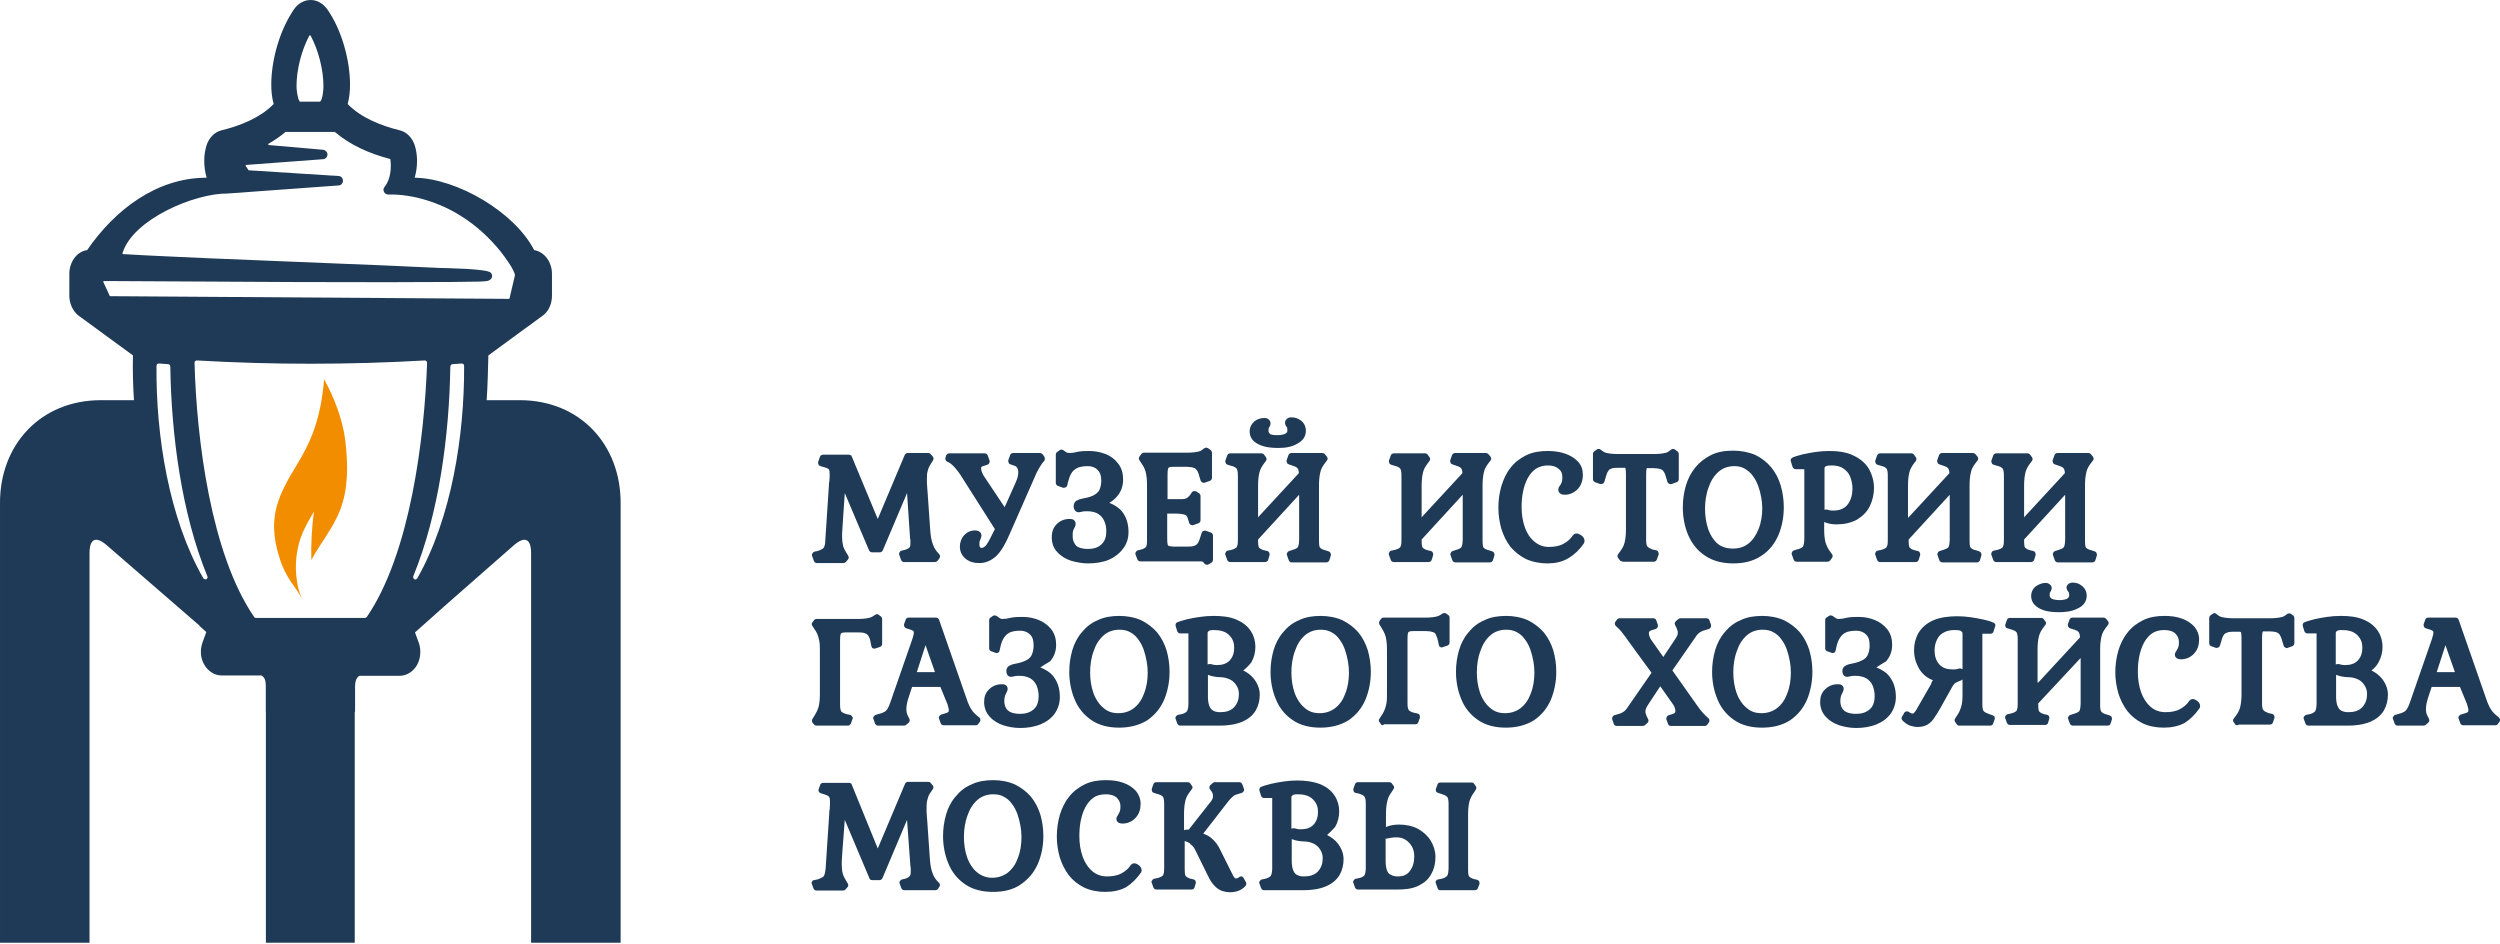 <svg width="665" height="251" viewBox="0 0 665 251" fill="none" xmlns="http://www.w3.org/2000/svg">
<path fill-rule="evenodd" clip-rule="evenodd" d="M460.97 145.927C462.492 145.927 463.835 145.569 465.088 144.584C466.342 143.6 467.147 142.257 467.774 140.735C468.49 138.944 468.759 137.064 468.759 135.184C468.759 134.199 468.669 133.215 468.49 132.319C468.311 131.245 468.043 130.26 467.684 129.275C467.326 128.291 466.879 127.395 466.252 126.59C465.715 125.784 464.999 125.247 464.193 124.71C463.298 124.172 462.313 123.993 461.328 123.993C459.806 123.993 458.374 124.441 457.21 125.426C455.957 126.5 455.061 127.933 454.524 129.544C453.808 131.424 453.539 133.394 453.539 135.363C453.539 137.243 453.808 139.123 454.435 140.914C454.972 142.346 455.777 143.689 456.941 144.674C458.105 145.569 459.448 145.927 460.97 145.927ZM507.613 137.691L518.535 125.873C518.535 125.426 518.446 124.799 518.177 124.531C517.908 124.172 517.192 123.993 516.745 123.814L515.939 123.546C515.67 123.456 515.491 123.367 515.402 123.098C515.312 122.83 515.223 122.651 515.312 122.382L515.76 121.129C515.849 120.771 516.207 120.502 516.566 120.502H524.802C525.071 120.502 525.25 120.591 525.429 120.771L525.966 121.397C526.234 121.755 526.324 122.203 525.966 122.561L525.429 123.277C524.891 123.993 524.444 124.71 524.265 125.605C523.996 126.679 523.907 127.933 523.907 129.096V143.868C523.907 144.316 523.907 145.301 524.175 145.659C524.444 146.017 525.16 146.285 525.608 146.375L526.413 146.643C526.682 146.733 526.861 146.823 526.951 147.091C527.04 147.27 527.13 147.539 527.04 147.807L526.682 148.971C526.592 149.329 526.234 149.598 525.876 149.598H516.655C516.297 149.598 515.939 149.329 515.849 148.971L515.402 147.718C515.312 147.449 515.312 147.27 515.491 147.002C515.581 146.733 515.76 146.643 516.028 146.554L516.834 146.285C517.192 146.196 517.998 145.927 518.267 145.569C518.535 145.211 518.625 144.047 518.625 143.6V131.603L507.703 143.51V143.868C507.703 144.316 507.703 145.301 507.971 145.659C508.24 146.017 508.956 146.285 509.314 146.375L510.12 146.554C510.388 146.643 510.567 146.733 510.657 147.002C510.746 147.181 510.836 147.449 510.746 147.718L510.388 148.882C510.299 149.24 509.941 149.508 509.583 149.508H500.093C499.735 149.508 499.377 149.24 499.287 148.882L498.839 147.628C498.75 147.36 498.75 147.181 498.929 146.912C499.019 146.643 499.198 146.554 499.466 146.464L500.361 146.285C500.719 146.196 501.257 146.017 501.615 145.748C501.794 145.659 501.883 145.48 501.973 145.211C502.152 144.763 502.152 144.137 502.152 143.6V126.59C502.152 126.142 502.152 125.068 501.794 124.62C501.525 124.262 500.809 123.993 500.361 123.904L499.466 123.635C499.198 123.546 499.019 123.456 498.929 123.188C498.839 122.919 498.75 122.74 498.839 122.472L499.287 121.218C499.377 120.86 499.735 120.591 500.093 120.591H508.419C508.687 120.591 508.956 120.681 509.135 120.95L509.583 121.576C509.851 121.934 509.851 122.292 509.583 122.651L509.045 123.367C508.508 124.083 508.061 124.889 507.882 125.694C507.613 126.769 507.523 128.022 507.523 129.096V137.691H507.613ZM485.232 135.632C485.411 135.542 485.59 135.542 485.769 135.542C486.037 135.542 486.395 135.632 486.664 135.721C486.933 135.811 487.38 135.811 487.649 135.811C489.081 135.811 490.424 135.453 491.409 134.289C492.394 133.036 492.752 131.514 492.752 129.992C492.752 128.917 492.573 127.843 492.125 126.769C491.767 125.873 491.14 125.157 490.334 124.62C489.439 123.993 488.365 123.814 487.291 123.814C486.843 123.814 486.127 123.814 485.769 123.993C485.679 123.993 485.411 124.172 485.411 124.262C485.321 124.352 485.321 124.531 485.321 124.62V135.632H485.232ZM479.77 124.799H477.622C477.264 124.799 476.906 124.531 476.816 124.172L476.368 122.74C476.189 122.292 476.458 121.845 476.906 121.666C477.711 121.308 478.607 121.129 479.502 120.86C480.666 120.591 481.74 120.412 482.904 120.233C484.157 120.054 485.321 119.965 486.574 119.965C488.813 119.965 491.319 120.233 493.289 121.308C494.9 122.113 496.333 123.277 497.228 124.889C498.034 126.411 498.481 128.022 498.481 129.813C498.481 131.424 498.123 133.036 497.407 134.557C496.691 136.079 495.527 137.243 494.095 138.139C492.394 139.123 490.424 139.481 488.544 139.481C487.649 139.481 486.843 139.392 485.948 139.123C485.679 139.034 485.5 138.944 485.232 138.855V140.914C485.232 141.988 485.321 143.331 485.59 144.316C485.858 145.122 486.216 145.927 486.753 146.643L487.291 147.36C487.559 147.718 487.559 148.076 487.291 148.434L486.843 149.061C486.664 149.24 486.395 149.419 486.127 149.419H477.89C477.532 149.419 477.174 149.15 477.085 148.792L476.637 147.539C476.547 147.27 476.548 147.091 476.727 146.823C476.816 146.554 476.995 146.464 477.264 146.375L478.159 146.106C478.607 146.017 479.323 145.748 479.591 145.39C479.86 144.943 479.949 143.958 479.949 143.51V124.799C479.77 124.889 479.77 124.889 479.77 124.799ZM461.06 149.866C458.374 149.866 455.778 149.329 453.539 147.807C451.48 146.464 450.048 144.584 449.063 142.346C448.078 140.019 447.631 137.512 447.631 134.916C447.631 132.946 447.899 131.066 448.436 129.186C448.974 127.395 449.779 125.784 450.943 124.352C452.107 122.919 453.539 121.845 455.151 121.039C456.941 120.144 459 119.875 461.06 119.875C463.029 119.875 465.088 120.233 466.968 121.039C468.58 121.845 470.012 122.919 471.176 124.352C472.34 125.784 473.146 127.395 473.683 129.186C474.22 131.066 474.488 132.946 474.488 134.916C474.488 137.512 474.041 140.019 473.056 142.346C472.071 144.584 470.639 146.464 468.58 147.807C466.342 149.329 463.745 149.866 461.06 149.866ZM430.889 149.061L430.442 148.434C430.173 148.165 430.173 147.718 430.442 147.36L430.979 146.643C431.516 145.927 431.964 145.122 432.143 144.316C432.411 143.242 432.501 141.988 432.501 140.914V126.411C432.501 126.053 432.501 124.799 432.322 124.441C432.232 124.441 432.143 124.441 432.053 124.441H430.263C429.725 124.441 429.009 124.441 428.472 124.71C428.114 124.799 427.935 125.068 427.756 125.336C427.398 125.874 427.219 126.59 427.04 127.216L426.771 128.112C426.682 128.38 426.592 128.559 426.323 128.649C426.055 128.738 425.876 128.828 425.607 128.738L424.354 128.291C423.996 128.201 423.727 127.843 423.727 127.485V120.771C423.727 120.502 423.817 120.233 424.085 120.054L424.712 119.607C424.981 119.338 425.428 119.338 425.786 119.607L426.503 120.144C427.219 120.681 429.367 120.771 430.263 120.771H440.021C440.916 120.771 443.065 120.681 443.781 120.144L444.497 119.607C444.855 119.338 445.213 119.338 445.572 119.607L446.198 120.054C446.377 120.233 446.556 120.502 446.556 120.771V127.485C446.556 127.843 446.288 128.201 445.93 128.291L444.676 128.738C444.408 128.828 444.229 128.828 443.96 128.649C443.692 128.559 443.602 128.38 443.512 128.112L443.244 127.216C443.065 126.59 442.886 125.873 442.528 125.426C442.349 125.157 442.08 124.889 441.722 124.799C441.185 124.62 440.469 124.531 439.931 124.531H438.32C438.23 124.531 438.141 124.531 438.051 124.531C437.872 124.889 437.872 126.053 437.872 126.5V143.51C437.872 143.958 437.872 145.032 438.23 145.39C438.499 145.748 439.215 146.017 439.663 146.196L440.558 146.375C440.827 146.464 441.006 146.554 441.095 146.823C441.185 147.091 441.274 147.27 441.185 147.539L440.737 148.792C440.648 149.15 440.29 149.419 439.931 149.419H431.695C431.337 149.329 431.068 149.24 430.889 149.061ZM538.32 137.691L549.243 125.873C549.243 125.426 549.153 124.799 548.884 124.531C548.616 124.172 547.9 123.993 547.452 123.814L546.646 123.546C546.378 123.456 546.199 123.367 546.109 123.098C546.02 122.83 545.93 122.651 546.02 122.382L546.467 121.129C546.557 120.771 546.915 120.502 547.273 120.502H555.509C555.778 120.502 555.957 120.591 556.136 120.771L556.673 121.397C556.942 121.755 557.031 122.203 556.673 122.561L556.136 123.277C555.599 123.993 555.151 124.71 554.972 125.605C554.704 126.679 554.614 127.933 554.614 129.096V143.868C554.614 144.316 554.614 145.301 554.883 145.659C555.151 146.017 555.867 146.285 556.315 146.375L557.121 146.643C557.389 146.733 557.568 146.823 557.658 147.091C557.747 147.27 557.837 147.539 557.747 147.807L557.389 148.971C557.3 149.329 556.942 149.598 556.584 149.598H547.362C547.004 149.598 546.646 149.329 546.557 148.971L546.109 147.718C546.02 147.449 546.02 147.27 546.199 147.002C546.288 146.733 546.467 146.643 546.736 146.554L547.542 146.285C547.9 146.196 548.705 145.927 548.974 145.569C549.242 145.211 549.332 144.047 549.332 143.6V131.603L538.41 143.51V143.868C538.41 144.316 538.41 145.301 538.678 145.659C538.947 146.017 539.663 146.285 540.021 146.375L540.827 146.554C541.096 146.643 541.275 146.733 541.364 147.002C541.454 147.181 541.543 147.449 541.454 147.718L541.096 148.882C541.006 149.24 540.648 149.508 540.29 149.508H530.979C530.621 149.508 530.263 149.24 530.173 148.882L529.726 147.628C529.636 147.36 529.636 147.181 529.815 146.912C529.905 146.643 530.084 146.554 530.353 146.464L531.248 146.285C531.606 146.196 532.143 146.017 532.501 145.748C532.68 145.659 532.77 145.48 532.859 145.211C533.038 144.763 533.038 144.137 533.038 143.6V126.59C533.038 126.142 533.038 125.068 532.68 124.62C532.412 124.262 531.695 123.993 531.248 123.904L530.353 123.635C530.084 123.546 529.905 123.456 529.815 123.188C529.726 122.919 529.636 122.74 529.726 122.472L530.173 121.218C530.263 120.86 530.621 120.591 530.979 120.591H539.305C539.574 120.591 539.842 120.681 540.021 120.95L540.469 121.576C540.738 121.934 540.738 122.292 540.469 122.651L539.932 123.367C539.395 124.083 538.947 124.889 538.768 125.694C538.499 126.769 538.41 128.022 538.41 129.096V137.691H538.32ZM411.641 149.866C409.672 149.866 407.702 149.508 405.912 148.703C404.3 147.897 402.957 146.823 401.793 145.48C400.719 144.047 399.913 142.436 399.376 140.735C398.839 138.855 398.57 136.975 398.57 135.005C398.57 133.036 398.839 131.156 399.376 129.275C399.913 127.574 400.63 125.874 401.793 124.441C402.868 123.009 404.3 121.934 405.912 121.129C407.702 120.233 409.672 119.965 411.641 119.965C413.253 119.965 414.864 120.144 416.386 120.681C417.639 121.129 418.893 121.845 419.788 122.83C420.683 123.814 421.041 124.978 421.041 126.321C421.041 127.754 420.594 129.096 419.699 130.081C418.714 131.066 417.55 131.603 416.207 131.603C415.401 131.603 414.506 131.245 414.506 130.26C414.506 129.813 414.685 129.455 414.954 129.186C415.133 128.917 415.312 128.559 415.401 128.291C415.58 127.843 415.58 127.306 415.58 126.858C415.58 125.963 415.312 125.247 414.596 124.71C413.79 123.993 412.716 123.814 411.731 123.814C410.567 123.814 409.493 124.083 408.508 124.71C407.613 125.336 406.896 126.232 406.359 127.216C405.733 128.38 405.374 129.544 405.106 130.887C404.837 132.23 404.748 133.573 404.748 134.916C404.748 136.796 405.016 138.586 405.643 140.377C406.18 141.809 406.986 143.152 408.239 144.137C409.314 145.032 410.567 145.48 411.999 145.48C413.342 145.48 414.685 145.301 415.849 144.674C416.834 144.137 417.729 143.421 418.356 142.436C418.624 142.078 418.982 141.899 419.34 141.899C419.788 141.899 420.236 142.167 420.683 142.436C421.131 142.794 421.489 143.242 421.489 143.868C421.489 144.137 421.4 144.405 421.221 144.674C420.146 146.196 418.893 147.449 417.281 148.434C415.491 149.508 413.611 149.866 411.641 149.866ZM378.069 137.691L388.991 125.873C388.991 125.426 388.902 124.799 388.633 124.531C388.365 124.172 387.648 123.993 387.201 123.814L386.395 123.546C386.126 123.456 385.947 123.367 385.858 123.098C385.768 122.83 385.679 122.651 385.768 122.382L386.216 121.129C386.305 120.771 386.664 120.502 387.022 120.502H395.258C395.527 120.502 395.706 120.591 395.885 120.771L396.422 121.397C396.69 121.755 396.78 122.203 396.422 122.561L395.885 123.277C395.348 123.993 394.9 124.71 394.721 125.605C394.452 126.679 394.363 127.933 394.363 129.096V143.868C394.363 144.316 394.363 145.301 394.631 145.659C394.9 146.017 395.616 146.285 396.064 146.375L396.87 146.643C397.138 146.733 397.317 146.823 397.407 147.091C397.496 147.27 397.586 147.539 397.496 147.807L397.138 148.971C397.049 149.329 396.69 149.598 396.332 149.598H387.111C386.753 149.598 386.395 149.329 386.305 148.971L385.858 147.718C385.768 147.449 385.768 147.27 385.947 147.002C386.037 146.733 386.216 146.643 386.484 146.554L387.29 146.285C387.648 146.196 388.454 145.927 388.723 145.569C388.991 145.211 389.081 144.047 389.081 143.6V131.603L378.159 143.51V143.868C378.159 144.316 378.159 145.301 378.427 145.659C378.696 146.017 379.412 146.285 379.77 146.375L380.576 146.554C380.844 146.643 381.023 146.733 381.113 147.002C381.202 147.181 381.292 147.449 381.202 147.718L380.844 148.882C380.755 149.24 380.397 149.508 380.039 149.508H370.728C370.37 149.508 370.012 149.24 369.922 148.882L369.475 147.628C369.385 147.36 369.385 147.181 369.564 146.912C369.654 146.643 369.833 146.554 370.101 146.464L370.997 146.285C371.355 146.196 371.892 146.017 372.25 145.748C372.429 145.659 372.518 145.48 372.608 145.211C372.787 144.763 372.787 144.137 372.787 143.6V126.59C372.787 126.142 372.787 125.068 372.429 124.62C372.16 124.262 371.444 123.993 370.997 123.904L370.101 123.635C369.833 123.546 369.654 123.456 369.564 123.188C369.475 122.919 369.385 122.74 369.475 122.472L369.922 121.218C370.012 120.86 370.37 120.591 370.728 120.591H379.054C379.322 120.591 379.591 120.681 379.77 120.95L380.218 121.576C380.486 121.934 380.486 122.292 380.218 122.651L379.681 123.367C379.143 124.083 378.696 124.889 378.517 125.694C378.248 126.769 378.159 128.022 378.159 129.096V137.691H378.069ZM339.931 119.159C338.23 119.159 336.35 118.98 334.739 118.174C333.306 117.458 332.411 116.384 332.411 114.772C332.411 113.698 332.859 112.803 333.664 112.087C334.47 111.46 335.365 111.191 336.35 111.191C336.708 111.191 337.156 111.281 337.424 111.549C337.782 111.818 337.961 112.176 337.961 112.624C337.961 113.071 337.782 113.429 337.514 113.787C337.424 113.967 337.424 114.414 337.424 114.593C337.424 114.951 337.603 115.13 337.782 115.399C338.141 115.757 339.394 115.757 339.842 115.757C340.379 115.757 341.453 115.668 341.99 115.309C342.259 115.13 342.438 114.951 342.438 114.593C342.438 114.414 342.438 113.877 342.348 113.698C342.08 113.34 341.811 112.982 341.811 112.445C341.811 111.997 342.08 111.639 342.348 111.37C342.706 111.102 343.064 111.012 343.512 111.012C344.497 111.012 345.303 111.281 346.108 111.907C346.914 112.534 347.362 113.519 347.362 114.593C347.362 116.205 346.466 117.279 345.124 117.995C343.512 118.98 341.632 119.159 339.931 119.159ZM334.559 137.691L345.482 125.873C345.482 125.426 345.392 124.799 345.124 124.531C344.855 124.172 344.139 123.993 343.691 123.814L342.885 123.546C342.617 123.456 342.438 123.367 342.348 123.098C342.259 122.83 342.169 122.651 342.259 122.382L342.706 121.129C342.796 120.771 343.154 120.502 343.512 120.502H351.748C352.017 120.502 352.196 120.591 352.375 120.771L352.912 121.397C353.181 121.755 353.27 122.203 352.912 122.561L352.375 123.277C351.838 123.993 351.39 124.71 351.211 125.605C350.943 126.679 350.853 127.933 350.853 129.096V143.868C350.853 144.316 350.853 145.301 351.122 145.659C351.39 146.017 352.107 146.285 352.554 146.375L353.36 146.643C353.629 146.733 353.808 146.823 353.897 147.091C353.987 147.27 354.076 147.539 353.987 147.807L353.628 148.971C353.539 149.329 353.181 149.598 352.823 149.598H343.602C343.244 149.598 342.885 149.329 342.796 148.971L342.348 147.718C342.259 147.449 342.259 147.27 342.438 147.002C342.527 146.733 342.706 146.643 342.975 146.554L343.781 146.285C344.139 146.196 344.944 145.927 345.213 145.569C345.482 145.211 345.571 144.047 345.571 143.6V131.603L334.649 143.51V143.868C334.649 144.316 334.649 145.301 334.918 145.659C335.186 146.017 335.902 146.285 336.26 146.375L337.066 146.554C337.335 146.643 337.514 146.733 337.603 147.002C337.693 147.181 337.782 147.449 337.693 147.718L337.335 148.882C337.245 149.24 336.887 149.508 336.529 149.508H327.218C326.86 149.508 326.502 149.24 326.413 148.882L325.965 147.628C325.875 147.36 325.875 147.181 326.055 146.912C326.144 146.643 326.323 146.554 326.592 146.464L327.487 146.285C327.845 146.196 328.382 146.017 328.74 145.748C328.919 145.659 329.009 145.48 329.098 145.211C329.277 144.763 329.277 144.137 329.277 143.6V126.59C329.277 126.142 329.277 125.068 328.919 124.62C328.651 124.262 327.935 123.993 327.487 123.904L326.592 123.635C326.323 123.546 326.144 123.456 326.055 123.188C325.965 122.919 325.875 122.74 325.965 122.472L326.413 121.218C326.502 120.86 326.86 120.591 327.218 120.591H335.544C335.813 120.591 336.081 120.681 336.26 120.95L336.708 121.576C336.977 121.934 336.977 122.292 336.708 122.651L336.171 123.367C335.634 124.083 335.186 124.889 335.007 125.694C334.739 126.769 334.649 128.022 334.649 129.096V137.691H334.559ZM310.567 132.767H314.506C314.953 132.767 315.311 132.677 315.67 132.498C316.117 132.23 316.475 131.782 316.744 131.424L317.012 130.976C317.281 130.618 317.729 130.529 318.176 130.708L318.892 131.156C319.161 131.335 319.34 131.603 319.34 131.961V138.407C319.34 138.765 319.072 139.123 318.713 139.213L317.46 139.66C317.191 139.75 317.012 139.75 316.744 139.571C316.475 139.481 316.386 139.302 316.296 139.034L316.028 138.139C315.938 137.691 315.67 137.154 315.311 136.975C314.685 136.706 313.521 136.617 312.805 136.617H310.477V143.421C310.477 143.779 310.477 144.853 310.746 145.122C310.925 145.301 311.73 145.39 311.999 145.39H316.028C316.565 145.39 317.281 145.39 317.818 145.122C318.176 145.032 318.355 144.763 318.624 144.495C318.982 143.958 319.161 143.242 319.34 142.704L319.609 141.809C319.698 141.541 319.788 141.361 320.056 141.272C320.325 141.182 320.504 141.093 320.773 141.182L322.026 141.63C322.384 141.72 322.653 142.078 322.653 142.436V148.882C322.653 149.24 322.473 149.508 322.205 149.687L321.489 150.135C321.131 150.314 320.593 150.225 320.325 149.866L320.056 149.508C319.967 149.329 319.34 149.329 319.161 149.329H303.315C302.957 149.329 302.599 149.061 302.509 148.703L302.062 147.539C301.972 147.27 301.972 147.091 302.151 146.823C302.241 146.644 302.42 146.464 302.688 146.375L303.494 146.196C303.852 146.106 304.568 145.838 304.837 145.48C305.105 145.122 305.105 144.137 305.105 143.689V128.917C305.105 127.843 305.016 126.59 304.747 125.515C304.479 124.62 304.121 123.904 303.584 123.188L303.136 122.472C302.867 122.113 302.867 121.755 303.136 121.397L303.584 120.771C303.763 120.591 304.031 120.412 304.3 120.412H315.849C316.744 120.412 318.892 120.323 319.609 119.786L320.325 119.249C320.683 118.98 321.041 119.07 321.399 119.249L322.026 119.696C322.205 119.875 322.384 120.144 322.384 120.412V127.127C322.384 127.485 322.115 127.843 321.757 127.933L320.504 128.38C320.235 128.47 320.056 128.47 319.788 128.291C319.519 128.201 319.43 128.022 319.34 127.754L319.071 126.858C318.892 126.232 318.713 125.515 318.355 125.068C318.176 124.799 317.908 124.531 317.55 124.441C317.012 124.262 316.296 124.172 315.759 124.172H312.088C311.82 124.172 311.014 124.173 310.835 124.441C310.567 124.71 310.567 125.873 310.567 126.142V132.767ZM295.079 133.752C296.421 134.289 297.585 135.005 298.481 136.079C299.734 137.691 300.182 139.571 300.182 141.541C300.182 143.152 299.734 144.674 298.749 145.927C297.764 147.27 296.421 148.255 294.989 148.882C293.288 149.598 291.318 149.866 289.438 149.866C287.917 149.866 286.395 149.598 284.873 149.15C283.53 148.703 282.276 147.986 281.292 146.912C280.217 145.838 279.77 144.405 279.77 142.883C279.77 141.541 280.128 140.377 281.113 139.392C282.008 138.497 283.172 138.049 284.425 138.049C284.694 138.049 285.052 138.049 285.32 138.139C285.857 138.318 286.126 138.855 286.126 139.392C286.126 139.84 285.768 140.466 285.589 140.824C285.32 141.272 285.32 142.078 285.32 142.615C285.32 143.51 285.589 144.405 286.216 145.122C287.021 145.838 288.275 146.017 289.349 146.017C290.692 146.017 292.035 145.748 293.019 144.763C294.004 143.868 294.273 142.615 294.273 141.272C294.273 140.287 294.094 139.392 293.736 138.586C293.378 137.78 292.84 137.154 292.124 136.706C291.318 136.169 290.155 135.99 289.17 135.99C288.812 135.99 288.275 135.99 287.917 136.079C287.558 136.169 287.2 136.258 286.932 136.258C286.036 136.258 285.589 135.453 285.589 134.647C285.589 133.931 285.947 133.304 286.663 133.036C287.2 132.767 287.917 132.588 288.543 132.498C289.438 132.319 290.602 132.051 291.408 131.424C291.945 131.066 292.393 130.618 292.572 129.992C292.84 129.275 292.93 128.559 292.93 127.843C292.93 126.769 292.751 125.784 291.945 124.978C291.229 124.262 290.334 123.993 289.349 123.993C288.543 123.993 287.648 124.083 286.842 124.352C286.215 124.62 285.678 124.978 285.231 125.515C284.604 126.321 284.335 127.395 284.067 128.291L283.888 129.096C283.798 129.365 283.709 129.544 283.44 129.634C283.172 129.723 282.993 129.813 282.724 129.723L281.471 129.275C281.113 129.186 280.844 128.828 280.844 128.47V120.95C280.844 120.681 280.933 120.412 281.202 120.233L281.829 119.786C282.097 119.517 282.545 119.517 282.903 119.786L283.53 120.233C283.619 120.323 283.798 120.412 283.888 120.412C284.067 120.412 284.246 120.502 284.425 120.502C285.052 120.502 285.768 120.412 286.395 120.233C287.469 119.965 288.633 119.965 289.797 119.965C291.229 119.965 292.661 120.233 294.094 120.771C295.437 121.308 296.511 122.113 297.406 123.277C298.391 124.531 298.749 125.963 298.749 127.574C298.749 129.275 298.212 130.797 297.138 132.051C296.601 132.677 295.884 133.304 295.079 133.752ZM267.236 134.916L270.19 128.291C270.638 127.306 270.996 126.142 270.817 125.068C270.638 124.352 270.369 123.993 269.653 123.814L268.848 123.546C268.579 123.456 268.4 123.367 268.31 123.098C268.221 122.83 268.131 122.651 268.221 122.382L268.668 121.129C268.758 120.771 269.116 120.502 269.474 120.502H276.636C276.905 120.502 277.173 120.681 277.352 120.86L277.8 121.487C277.979 121.845 277.979 122.203 277.8 122.561L277.263 123.188C276.905 123.725 276.547 124.262 276.189 124.889C275.831 125.515 275.562 126.142 275.293 126.769L268.4 142.436C267.594 144.316 266.341 146.733 264.819 148.076C263.565 149.15 262.133 149.777 260.522 149.777C259.179 149.777 257.925 149.508 256.851 148.613C255.866 147.807 255.329 146.733 255.329 145.39C255.329 144.316 255.687 143.241 256.403 142.436C257.209 141.541 258.194 141.093 259.358 141.093C260.253 141.093 261.059 141.541 261.059 142.436C261.059 142.794 260.88 143.331 260.701 143.689C260.522 144.047 260.522 144.405 260.522 144.763C260.522 145.032 260.522 145.301 260.701 145.569C260.79 145.659 260.88 145.748 261.059 145.748C261.596 145.748 261.954 145.39 262.312 145.032C263.028 144.047 263.655 142.704 264.192 141.63L264.64 140.735L256.045 127.216C255.419 126.142 254.613 125.068 253.807 124.172C253.27 123.635 252.733 123.098 252.017 122.83C251.569 122.651 251.39 122.203 251.479 121.845L251.659 121.218C251.748 120.86 252.106 120.591 252.554 120.591H261.954C262.312 120.591 262.67 120.86 262.76 121.218L263.207 122.472C263.297 122.74 263.297 122.919 263.118 123.188C263.028 123.456 262.849 123.546 262.581 123.635L261.775 123.904C261.417 123.993 260.969 124.083 260.969 124.531C260.969 125.247 261.327 125.963 261.685 126.59L267.236 134.916ZM321.31 176.724C321.489 176.635 321.668 176.635 321.847 176.635C322.115 176.635 322.473 176.724 322.742 176.814C323.011 176.903 323.458 176.903 323.727 176.903C324.98 176.903 326.234 176.635 327.129 175.65C328.024 174.665 328.293 173.501 328.293 172.248C328.293 170.995 327.935 169.92 326.95 168.935C325.875 167.861 324.354 167.593 322.921 167.593C322.563 167.593 321.936 167.593 321.668 167.772C321.578 167.861 321.399 167.951 321.31 168.04C321.22 168.13 321.22 168.309 321.22 168.488V176.724H321.31ZM321.31 179.499V185.319C321.31 186.124 321.399 187.02 321.668 187.736C321.847 188.183 322.115 188.631 322.473 188.9C322.832 189.079 323.1 189.258 323.548 189.347C323.906 189.437 324.264 189.437 324.712 189.437C326.055 189.437 327.397 189.079 328.293 188.094C329.188 187.109 329.546 185.945 329.546 184.602C329.546 183.797 329.367 183.081 328.919 182.364C328.472 181.648 327.935 181.111 327.218 180.753C326.323 180.305 325.338 180.126 324.354 180.126C323.816 180.126 323.369 180.037 322.832 179.947C322.384 179.858 321.936 179.768 321.578 179.589C321.489 179.589 321.399 179.589 321.31 179.499ZM648.169 178.783H653.003L650.496 171.621L648.169 178.783ZM621.4 176.724C621.579 176.635 621.758 176.635 621.938 176.635C622.206 176.635 622.564 176.724 622.833 176.814C623.101 176.903 623.549 176.903 623.818 176.903C625.071 176.903 626.324 176.635 627.22 175.65C628.115 174.665 628.383 173.501 628.383 172.248C628.383 170.995 628.025 169.92 627.04 168.935C625.966 167.861 624.444 167.593 623.012 167.593C622.654 167.593 622.027 167.593 621.758 167.772C621.669 167.861 621.49 167.951 621.4 168.04C621.311 168.13 621.311 168.309 621.311 168.488V176.724H621.4ZM621.4 179.499V185.319C621.4 186.124 621.49 187.02 621.758 187.736C621.938 188.183 622.206 188.631 622.564 188.9C622.833 189.079 623.191 189.258 623.639 189.347C623.997 189.437 624.355 189.437 624.802 189.437C626.145 189.437 627.488 189.079 628.383 188.094C629.279 187.109 629.637 185.945 629.637 184.602C629.637 183.797 629.458 183.081 629.01 182.364C628.562 181.648 628.025 181.111 627.309 180.753C626.414 180.305 625.429 180.126 624.444 180.126C623.907 180.126 623.459 180.037 622.922 179.947C622.475 179.858 622.027 179.768 621.669 179.589C621.579 179.589 621.49 179.589 621.4 179.499ZM468.58 189.705C470.102 189.705 471.534 189.258 472.698 188.363C473.951 187.378 474.847 186.035 475.384 184.513C476.1 182.722 476.368 180.842 476.368 178.873C476.368 177.888 476.279 176.903 476.1 175.918C475.921 174.844 475.652 173.859 475.294 172.785C474.936 171.8 474.488 170.905 473.862 170.099C473.325 169.294 472.608 168.667 471.803 168.219C470.907 167.682 469.923 167.503 468.848 167.503C467.326 167.503 465.894 167.951 464.73 168.935C463.477 170.01 462.581 171.442 462.044 173.054C461.328 174.934 461.06 176.903 461.06 178.873C461.06 180.753 461.328 182.633 461.955 184.423C462.492 185.856 463.298 187.199 464.462 188.183C465.715 189.347 467.058 189.705 468.58 189.705ZM400.361 189.705C401.883 189.705 403.315 189.258 404.479 188.363C405.733 187.378 406.628 186.035 407.165 184.513C407.881 182.722 408.15 180.842 408.15 178.873C408.15 177.888 408.06 176.903 407.881 175.918C407.702 174.844 407.434 173.859 407.075 172.785C406.717 171.8 406.27 170.905 405.643 170.099C405.106 169.294 404.39 168.667 403.584 168.219C402.689 167.682 401.704 167.503 400.63 167.503C399.108 167.503 397.675 167.951 396.511 168.935C395.258 170.01 394.363 171.442 393.826 173.054C393.109 174.934 392.841 176.903 392.841 178.873C392.841 180.753 393.109 182.633 393.736 184.423C394.273 185.856 395.079 187.199 396.243 188.183C397.496 189.347 398.839 189.705 400.361 189.705ZM351.032 189.705C352.554 189.705 353.987 189.258 355.15 188.363C356.404 187.378 357.299 186.035 357.836 184.513C358.552 182.722 358.821 180.842 358.821 178.873C358.821 177.888 358.731 176.903 358.552 175.918C358.373 174.844 358.105 173.859 357.747 172.785C357.389 171.8 356.941 170.905 356.314 170.099C355.777 169.294 355.061 168.667 354.255 168.219C353.36 167.682 352.375 167.503 351.301 167.503C349.779 167.503 348.346 167.951 347.183 168.935C345.929 170.01 345.034 171.442 344.497 173.054C343.781 174.934 343.512 176.903 343.512 178.873C343.512 180.753 343.781 182.633 344.407 184.423C344.945 185.856 345.75 187.199 346.914 188.183C348.167 189.347 349.51 189.705 351.032 189.705ZM297.496 189.705C299.018 189.705 300.45 189.258 301.614 188.363C302.867 187.378 303.763 186.035 304.3 184.513C305.016 182.722 305.285 180.842 305.285 178.873C305.285 177.888 305.195 176.903 305.016 175.918C304.837 174.844 304.568 173.859 304.21 172.785C303.852 171.8 303.404 170.905 302.778 170.099C302.241 169.294 301.524 168.667 300.719 168.219C299.823 167.682 298.839 167.503 297.764 167.503C296.242 167.503 294.81 167.951 293.646 168.935C292.393 170.01 291.498 171.442 290.96 173.054C290.244 174.934 289.976 176.903 289.976 178.873C289.976 180.753 290.244 182.633 290.871 184.423C291.408 185.856 292.214 187.199 293.378 188.183C294.631 189.347 295.974 189.705 297.496 189.705ZM243.87 178.783H248.704L246.197 171.621L243.87 178.783ZM330.71 178.336C331.784 178.873 332.769 179.589 333.485 180.484C334.47 181.738 335.097 183.17 335.097 184.782C335.097 186.303 334.739 187.736 334.022 188.989C333.217 190.332 331.963 191.317 330.531 191.944C328.651 192.749 326.502 193.018 324.443 193.018H313.969C313.61 193.018 313.342 192.839 313.163 192.481L312.715 191.227C312.626 191.048 312.626 190.78 312.805 190.601C312.894 190.422 313.073 190.243 313.342 190.153L314.237 189.974C314.685 189.884 315.401 189.616 315.759 189.168C316.028 188.721 316.117 187.736 316.117 187.199V168.577V168.488H313.969C313.61 168.488 313.342 168.309 313.163 167.951L312.715 166.518C312.626 166.071 312.805 165.623 313.163 165.533C313.969 165.175 314.864 164.996 315.759 164.728C316.833 164.459 317.997 164.28 319.161 164.101C320.325 163.922 321.578 163.832 322.832 163.832C324.891 163.832 327.129 164.012 329.098 164.907C330.531 165.533 331.874 166.518 332.769 167.951C333.575 169.204 333.933 170.636 333.933 172.069C333.933 173.501 333.575 174.934 332.859 176.187C332.142 177.082 331.426 177.798 330.71 178.336ZM654.346 182.722H646.826L646.109 184.871C645.841 185.587 645.662 186.303 645.483 187.02C645.393 187.557 645.304 188.004 645.304 188.542C645.304 189.258 645.393 189.884 645.751 190.511L646.109 191.227C646.289 191.585 646.199 191.944 645.93 192.212L645.214 192.839C645.035 192.928 644.856 193.018 644.677 193.018H637.784C637.426 193.018 637.157 192.839 636.978 192.481L636.53 191.227C636.441 191.048 636.441 190.78 636.62 190.601C636.709 190.422 636.888 190.243 637.157 190.153L638.052 189.884C638.5 189.795 639.037 189.616 639.485 189.347C639.843 189.168 640.022 188.9 640.29 188.542C640.559 188.094 640.828 187.467 641.007 186.93L646.915 169.92C647.005 169.562 647.094 169.294 647.184 168.935C647.273 168.756 647.273 168.577 647.273 168.309C647.273 168.13 647.273 167.951 647.184 167.861C646.915 167.682 646.557 167.503 646.199 167.414L645.304 167.145C645.035 167.055 644.946 166.966 644.767 166.697C644.677 166.518 644.677 166.25 644.677 166.071L645.125 164.817C645.214 164.459 645.572 164.28 645.93 164.28H653.182C653.54 164.28 653.809 164.459 653.988 164.817L661.598 186.662C661.866 187.288 662.135 188.004 662.493 188.542C662.761 188.989 663.03 189.347 663.388 189.705C663.836 190.153 664.283 190.511 664.731 190.869C664.91 191.048 664.999 191.227 664.999 191.406C664.999 191.585 664.999 191.854 664.82 192.033L664.373 192.66C664.194 192.839 664.015 192.928 663.746 192.928H655.241C654.883 192.928 654.615 192.749 654.435 192.391L653.988 191.138C653.898 190.959 653.898 190.69 654.077 190.511C654.167 190.332 654.346 190.153 654.614 190.064L655.51 189.795C655.778 189.705 656.226 189.616 656.495 189.347C656.584 189.258 656.584 188.989 656.584 188.9C656.584 188.721 656.584 188.452 656.495 188.273C656.405 187.915 656.315 187.646 656.226 187.288L654.346 182.722ZM630.801 178.336C631.875 178.873 632.86 179.589 633.576 180.484C634.561 181.738 635.187 183.17 635.187 184.782C635.187 186.303 634.829 187.736 634.113 188.989C633.307 190.332 632.054 191.317 630.622 191.944C628.741 192.749 626.593 193.018 624.534 193.018H614.059C613.701 193.018 613.433 192.839 613.254 192.481L612.806 191.227C612.716 191.048 612.716 190.78 612.895 190.601C612.985 190.422 613.164 190.243 613.433 190.153L614.328 189.974C614.775 189.884 615.492 189.616 615.85 189.168C616.118 188.721 616.208 187.736 616.208 187.199V168.577V168.488H613.791C613.433 168.488 613.164 168.309 612.985 167.951L612.537 166.518C612.448 166.071 612.627 165.623 612.985 165.533C613.791 165.175 614.686 164.996 615.581 164.728C616.655 164.459 617.819 164.28 618.983 164.101C620.147 163.922 621.4 163.832 622.654 163.832C624.713 163.832 626.951 164.012 628.921 164.907C630.353 165.533 631.696 166.518 632.591 167.951C633.397 169.204 633.755 170.636 633.755 172.069C633.755 173.501 633.397 174.934 632.681 176.187C632.233 177.082 631.517 177.798 630.801 178.336ZM594.632 192.749L594.184 192.123C593.916 191.854 593.916 191.406 594.184 191.138L594.722 190.422C595.259 189.705 595.706 188.9 595.885 188.094C596.154 187.02 596.244 185.766 596.244 184.602V170.099C596.244 169.652 596.244 168.488 596.065 168.13L595.796 168.04H594.095C593.558 168.04 592.842 168.04 592.304 168.309C591.946 168.398 591.678 168.667 591.499 168.935C591.141 169.473 590.962 170.189 590.783 170.815L590.514 171.711C590.424 171.979 590.335 172.069 590.066 172.248C589.887 172.337 589.619 172.337 589.44 172.337L588.186 171.89C587.828 171.8 587.649 171.442 587.649 171.084V164.37C587.649 164.101 587.739 163.922 587.918 163.743L588.544 163.295C588.813 163.027 589.261 163.027 589.529 163.295L590.245 163.832C591.051 164.37 593.11 164.459 594.095 164.459H603.853C604.749 164.459 606.897 164.37 607.703 163.832L608.419 163.295C608.688 163.116 609.135 163.116 609.404 163.295L610.031 163.743C610.21 163.922 610.299 164.101 610.299 164.37V171.084C610.299 171.442 610.12 171.711 609.762 171.89L608.509 172.337C608.33 172.427 608.061 172.427 607.882 172.248C607.703 172.158 607.524 171.979 607.434 171.711L607.166 170.815C606.987 170.189 606.808 169.473 606.45 168.935C606.27 168.577 606.002 168.398 605.644 168.219C605.107 168.04 604.39 167.951 603.853 167.951H602.152C602.063 167.951 601.884 167.951 601.884 168.04C601.705 168.398 601.705 169.652 601.705 170.01V187.02C601.705 187.467 601.705 188.542 602.063 188.9C602.331 189.258 603.048 189.526 603.495 189.705L604.39 189.884C604.659 189.974 604.749 190.064 604.928 190.332C605.017 190.511 605.017 190.78 605.017 190.959L604.57 192.212C604.48 192.57 604.122 192.749 603.764 192.749H595.527C594.99 193.018 594.811 192.928 594.632 192.749ZM575.563 193.555C573.594 193.555 571.624 193.197 569.923 192.391C568.312 191.585 566.969 190.511 565.894 189.168C564.82 187.736 564.014 186.124 563.477 184.423C562.94 182.543 562.671 180.663 562.671 178.783C562.671 176.903 562.94 174.934 563.477 173.054C564.014 171.353 564.73 169.741 565.894 168.309C566.969 166.876 568.401 165.802 570.013 164.996C571.803 164.101 573.773 163.832 575.742 163.832C577.354 163.832 578.965 164.012 580.398 164.549C581.651 164.996 582.815 165.712 583.71 166.697C584.516 167.682 584.963 168.846 584.963 170.099C584.963 171.532 584.605 172.785 583.62 173.859C582.725 174.844 581.472 175.381 580.129 175.381C579.323 175.381 578.517 175.023 578.517 174.128C578.517 173.77 578.697 173.412 578.965 173.054C579.144 172.785 579.323 172.427 579.413 172.158C579.592 171.711 579.592 171.174 579.592 170.726C579.592 169.831 579.234 169.114 578.607 168.488C577.801 167.772 576.727 167.593 575.653 167.593C574.489 167.593 573.325 167.861 572.43 168.488C571.534 169.114 570.818 170.01 570.281 170.995C569.654 172.158 569.296 173.412 569.028 174.665C568.759 176.008 568.67 177.351 568.67 178.783C568.67 180.663 568.938 182.454 569.565 184.244C570.102 185.677 570.908 187.02 572.161 188.094C573.235 188.989 574.578 189.437 576.011 189.437C577.354 189.437 578.697 189.258 579.86 188.631C580.845 188.094 581.74 187.378 582.367 186.393C582.636 186.124 582.904 185.945 583.262 185.945C583.71 185.945 584.158 186.214 584.516 186.482C584.963 186.841 585.232 187.288 585.232 187.825C585.232 188.094 585.142 188.363 584.963 188.542C583.889 190.064 582.636 191.317 581.114 192.302C579.413 193.197 577.533 193.555 575.563 193.555ZM547.631 162.848C545.93 162.848 544.05 162.669 542.528 161.863C541.185 161.147 540.29 160.072 540.29 158.55C540.29 157.476 540.738 156.581 541.543 155.954C542.349 155.417 543.155 155.059 544.14 155.059C544.498 155.059 544.856 155.148 545.214 155.417C545.572 155.686 545.751 156.044 545.751 156.402C545.751 156.849 545.572 157.208 545.303 157.566C545.214 157.745 545.214 158.282 545.214 158.371C545.214 158.729 545.393 158.998 545.661 159.177C546.109 159.535 547.273 159.625 547.81 159.625C548.437 159.625 549.511 159.535 549.959 159.177C550.227 158.998 550.406 158.729 550.406 158.371C550.406 158.192 550.406 157.655 550.227 157.476C549.959 157.118 549.69 156.76 549.69 156.312C549.69 155.865 549.959 155.507 550.227 155.328C550.585 155.059 550.944 154.969 551.302 154.969C552.286 154.969 553.092 155.238 553.808 155.865C554.614 156.491 555.062 157.387 555.062 158.461C555.062 159.983 554.166 161.147 552.824 161.773C551.212 162.669 549.332 162.848 547.631 162.848ZM542.17 181.559L553.271 169.562C553.271 169.114 553.182 168.488 552.913 168.13C552.645 167.772 551.928 167.503 551.481 167.414L550.675 167.145C550.406 167.055 550.317 166.966 550.138 166.697C550.048 166.518 550.048 166.25 550.048 166.071L550.496 164.817C550.585 164.459 550.944 164.28 551.302 164.28H559.538C559.807 164.28 559.986 164.37 560.165 164.549L560.702 165.175C560.97 165.444 560.97 165.892 560.702 166.25L560.165 166.966C559.628 167.682 559.18 168.398 559.001 169.294C558.732 170.368 558.643 171.621 558.643 172.785V187.557C558.643 188.004 558.643 188.989 559.001 189.347C559.269 189.705 559.986 189.974 560.433 190.064L561.239 190.332C561.418 190.422 561.597 190.511 561.687 190.69C561.776 190.869 561.776 191.138 561.776 191.317L561.418 192.481C561.329 192.839 560.97 193.018 560.612 193.018H551.391C551.033 193.018 550.764 192.839 550.585 192.481L550.138 191.227C550.048 191.048 550.048 190.78 550.227 190.601C550.317 190.422 550.496 190.243 550.764 190.153L551.57 189.884C552.018 189.795 552.734 189.526 553.092 189.168C553.361 188.81 553.45 187.646 553.45 187.199V175.023L542.17 187.109V187.467C542.17 187.915 542.17 188.9 542.439 189.258C542.707 189.616 543.423 189.884 543.781 189.974L544.587 190.153C544.766 190.243 544.945 190.332 545.035 190.511C545.124 190.69 545.124 190.959 545.124 191.138L544.766 192.302C544.677 192.66 544.319 192.839 543.96 192.839H534.65C534.292 192.839 534.023 192.66 533.844 192.302L533.396 191.048C533.307 190.869 533.307 190.601 533.486 190.422C533.575 190.243 533.755 190.064 534.023 189.974L534.918 189.795C535.277 189.705 535.814 189.526 536.172 189.258C536.351 189.168 536.53 188.9 536.53 188.721C536.709 188.273 536.709 187.557 536.709 187.109V170.099C536.709 169.652 536.709 168.577 536.351 168.13C536.082 167.772 535.277 167.503 534.918 167.414L534.023 167.145C533.755 167.055 533.575 166.966 533.486 166.787C533.396 166.608 533.396 166.339 533.396 166.16L533.844 164.907C533.934 164.549 534.292 164.37 534.65 164.37H542.976C543.244 164.37 543.423 164.459 543.602 164.638L544.05 165.265C544.319 165.533 544.319 165.981 544.05 166.25L543.513 166.966C542.976 167.682 542.528 168.488 542.349 169.294C542.08 170.368 541.991 171.621 541.991 172.696V181.559H542.17ZM522.027 177.978V168.488C522.027 168.398 521.937 168.219 521.937 168.13C521.848 168.04 521.579 167.861 521.49 167.772C521.042 167.593 520.326 167.593 519.878 167.593C518.893 167.593 517.819 167.772 516.924 168.309C516.118 168.756 515.581 169.383 515.223 170.189C514.775 171.084 514.596 172.069 514.596 173.054C514.596 174.397 514.954 175.739 515.849 176.724C516.834 177.799 518.088 178.067 519.52 178.067C519.789 178.067 520.236 178.067 520.594 177.978C520.863 177.888 521.131 177.798 521.4 177.798C521.579 177.888 521.848 177.888 522.027 177.978ZM514.148 180.932C512.716 180.395 511.552 179.499 510.657 178.157C509.672 176.545 509.135 174.844 509.135 172.964C509.135 171.353 509.493 169.831 510.299 168.398C511.194 166.876 512.537 165.802 514.059 165.086C516.028 164.191 518.446 163.922 520.594 163.922C521.848 163.922 523.011 164.012 524.265 164.191C525.429 164.37 526.503 164.549 527.667 164.817C528.562 164.996 529.457 165.265 530.263 165.623C530.711 165.802 530.89 166.25 530.711 166.608L530.263 168.04C530.174 168.398 529.815 168.577 529.457 168.577H527.309C527.309 168.577 527.309 168.577 527.309 168.667V187.199C527.309 187.736 527.309 188.721 527.667 189.168C527.935 189.526 528.741 189.795 529.189 189.974L529.994 190.243C530.174 190.332 530.353 190.422 530.532 190.601C530.621 190.78 530.621 191.048 530.621 191.227L530.173 192.481C530.084 192.839 529.726 193.018 529.368 193.018H521.131C520.863 193.018 520.684 192.928 520.505 192.66L520.057 192.033C519.878 191.765 519.878 191.406 520.057 191.138L520.505 190.422C521.042 189.705 521.4 188.9 521.669 188.004C522.027 186.93 522.027 185.677 522.027 184.513V180.753C521.848 180.842 521.758 180.932 521.579 181.021C521.131 181.2 520.594 181.38 520.147 181.648C519.878 181.827 519.609 182.185 519.43 182.454L516.028 188.542C515.581 189.347 515.044 190.153 514.506 190.959C514.059 191.675 513.432 192.302 512.716 192.749C511.91 193.197 511.015 193.376 510.12 193.376C509.404 193.376 508.687 193.197 508.061 193.018C507.344 192.749 506.628 192.212 506.091 191.675C505.822 191.406 505.733 191.048 505.912 190.69L506.539 189.616C506.628 189.437 506.807 189.258 507.076 189.258C507.344 189.168 507.523 189.258 507.703 189.347C507.882 189.437 508.061 189.616 508.329 189.705C508.508 189.795 508.598 189.795 508.777 189.795C508.866 189.795 508.956 189.795 509.045 189.705C509.224 189.526 509.403 189.258 509.583 189.079L513.701 181.917C513.701 181.648 513.88 181.29 514.148 180.932ZM499.108 177.53C500.451 178.067 501.704 178.783 502.6 179.947C503.853 181.559 504.301 183.439 504.301 185.408C504.301 187.02 503.853 188.452 502.958 189.795C501.973 191.138 500.719 192.033 499.198 192.66C497.497 193.376 495.527 193.645 493.737 193.645C492.215 193.645 490.693 193.376 489.26 192.928C487.917 192.481 486.664 191.765 485.679 190.69C484.694 189.616 484.157 188.273 484.157 186.751C484.157 185.408 484.515 184.244 485.5 183.349C486.395 182.454 487.559 182.006 488.813 182.006C489.081 182.006 489.35 182.006 489.618 182.096C490.155 182.275 490.424 182.722 490.424 183.26C490.424 183.707 490.066 184.244 489.887 184.692C489.618 185.14 489.529 185.945 489.529 186.482C489.529 187.467 489.797 188.363 490.514 188.989C491.319 189.705 492.662 189.884 493.647 189.884C494.99 189.884 496.333 189.616 497.407 188.631C498.392 187.736 498.66 186.393 498.66 185.14C498.66 184.155 498.481 183.26 498.123 182.364C497.765 181.559 497.228 180.932 496.512 180.484C495.617 179.947 494.542 179.768 493.557 179.768C493.199 179.768 492.662 179.768 492.304 179.858C491.946 179.947 491.588 180.037 491.319 180.037C490.424 180.037 490.066 179.231 490.066 178.515C490.066 177.799 490.424 177.261 491.051 176.993C491.588 176.724 492.304 176.545 492.931 176.456C493.826 176.277 494.99 175.918 495.796 175.381C496.333 175.023 496.78 174.486 496.959 173.859C497.228 173.143 497.318 172.427 497.318 171.621C497.318 170.547 497.138 169.473 496.333 168.756C495.617 168.04 494.721 167.772 493.737 167.772C492.931 167.772 492.035 167.861 491.23 168.13C490.603 168.398 490.066 168.756 489.618 169.383C488.992 170.189 488.634 171.263 488.454 172.248L488.275 173.054C488.186 173.322 488.096 173.501 487.917 173.591C487.738 173.68 487.47 173.77 487.291 173.68L486.037 173.233C485.679 173.143 485.5 172.785 485.5 172.427V164.907C485.5 164.638 485.59 164.459 485.858 164.28L486.485 163.832C486.753 163.653 487.112 163.653 487.47 163.832L488.096 164.28C488.275 164.37 488.365 164.459 488.544 164.549C488.723 164.638 488.902 164.638 489.081 164.638C489.708 164.638 490.424 164.549 491.051 164.37C492.125 164.101 493.289 164.101 494.453 164.101C495.885 164.101 497.318 164.37 498.66 164.907C500.003 165.444 501.078 166.25 501.973 167.324C502.958 168.577 503.316 170.01 503.316 171.532C503.316 173.233 502.779 174.665 501.704 175.918C500.719 176.456 500.003 176.993 499.108 177.53ZM468.669 193.555C466.073 193.555 463.387 193.018 461.239 191.496C459.269 190.153 457.747 188.273 456.852 186.035C455.867 183.707 455.419 181.2 455.419 178.694C455.419 176.724 455.688 174.844 456.225 172.964C456.762 171.174 457.568 169.562 458.732 168.219C459.896 166.787 461.239 165.713 462.94 164.996C464.73 164.101 466.789 163.832 468.759 163.832C470.728 163.832 472.787 164.191 474.578 164.996C476.189 165.802 477.622 166.876 478.786 168.219C479.949 169.652 480.755 171.263 481.292 172.964C481.83 174.844 482.098 176.724 482.098 178.694C482.098 181.2 481.65 183.707 480.666 186.124C479.681 188.363 478.249 190.153 476.189 191.585C473.951 193.018 471.355 193.555 468.669 193.555ZM439.305 178.962L432.859 188.273C432.59 188.721 432.143 189.168 431.695 189.437C431.247 189.705 430.8 189.884 430.352 189.974L429.457 190.243C429.188 190.332 429.099 190.422 428.92 190.69C428.83 190.869 428.83 191.138 428.83 191.317L429.278 192.57C429.367 192.928 429.725 193.107 430.084 193.107H436.977C437.156 193.107 437.335 193.018 437.514 192.928L438.23 192.302C438.499 192.033 438.589 191.675 438.409 191.317L438.051 190.601C437.962 190.422 437.872 190.153 437.783 189.884C437.693 189.705 437.693 189.437 437.693 189.258C437.693 189.079 437.693 188.81 437.783 188.631C437.872 188.273 438.141 187.915 438.32 187.557L441.632 182.543L445.034 187.378C445.213 187.646 445.393 187.915 445.482 188.273C445.572 188.542 445.661 188.81 445.661 189.168C445.661 189.347 445.572 189.526 445.482 189.616C445.393 189.795 444.945 189.884 444.766 189.974L443.871 190.243C443.602 190.332 443.512 190.422 443.333 190.69C443.244 190.869 443.244 191.138 443.244 191.317L443.692 192.57C443.781 192.928 444.139 193.107 444.497 193.107H453.45C453.718 193.107 453.897 193.018 454.076 192.839L454.524 192.212C454.793 191.854 454.793 191.317 454.435 191.048C453.808 190.511 453.271 189.974 452.734 189.347C452.196 188.721 451.749 188.094 451.301 187.467L444.855 178.336L451.122 169.294C451.391 168.846 451.838 168.398 452.286 168.13C452.734 167.861 453.181 167.682 453.629 167.593L454.524 167.324C454.793 167.234 454.882 167.145 455.061 166.876C455.151 166.697 455.151 166.429 455.151 166.25L454.703 164.996C454.614 164.638 454.256 164.459 453.897 164.459H447.004C446.825 164.459 446.646 164.549 446.467 164.638L445.751 165.265C445.482 165.533 445.392 165.892 445.572 166.25L445.93 166.966C446.019 167.145 446.109 167.413 446.198 167.682C446.288 167.861 446.288 168.13 446.288 168.309C446.288 168.488 446.288 168.756 446.198 168.935C446.109 169.204 445.84 169.652 445.661 169.92L442.438 174.755L439.215 170.189C439.036 169.92 438.857 169.562 438.768 169.294C438.678 169.025 438.589 168.756 438.589 168.398C438.589 168.219 438.678 168.04 438.768 167.951C438.857 167.772 439.305 167.682 439.484 167.593L440.379 167.324C440.648 167.234 440.737 167.145 440.916 166.876C441.006 166.697 441.006 166.429 441.006 166.25L440.558 164.996C440.469 164.638 440.11 164.459 439.752 164.459H430.8C430.531 164.459 430.352 164.549 430.173 164.728L429.726 165.354C429.457 165.712 429.457 166.16 429.815 166.518C430.442 167.055 431.068 167.682 431.516 168.309C432.053 169.025 432.59 169.652 433.038 170.368L439.305 178.962ZM400.54 193.555C397.944 193.555 395.258 193.018 393.109 191.496C391.14 190.153 389.618 188.273 388.723 186.035C387.738 183.707 387.29 181.2 387.29 178.694C387.29 176.724 387.559 174.844 388.096 172.964C388.633 171.174 389.439 169.562 390.603 168.219C391.767 166.787 393.109 165.713 394.81 164.996C396.601 164.101 398.66 163.832 400.63 163.832C402.599 163.832 404.658 164.191 406.449 164.996C408.06 165.802 409.493 166.876 410.656 168.219C411.82 169.652 412.626 171.263 413.163 172.964C413.7 174.844 413.969 176.724 413.969 178.694C413.969 181.2 413.521 183.707 412.537 186.124C411.552 188.363 410.119 190.153 408.06 191.585C405.733 193.018 403.136 193.555 400.54 193.555ZM367.415 192.749L366.968 192.123C366.699 191.854 366.699 191.406 366.968 191.138L367.415 190.422C367.953 189.705 368.311 188.9 368.579 188.004C368.937 186.93 368.937 185.677 368.937 184.602V172.696C368.937 171.621 368.848 170.368 368.579 169.294C368.311 168.398 367.863 167.593 367.415 166.876L366.968 166.16C366.789 165.892 366.789 165.444 366.968 165.175L367.415 164.549C367.595 164.37 367.774 164.28 368.042 164.28H379.233C380.218 164.28 382.187 164.191 382.993 163.653L383.709 163.206C383.978 163.027 384.425 163.027 384.694 163.206L385.321 163.653C385.5 163.832 385.589 164.012 385.589 164.28V170.905C385.589 171.263 385.41 171.532 385.052 171.711L383.709 172.158C383.441 172.248 383.262 172.248 383.083 172.069C382.903 171.979 382.724 171.8 382.724 171.532L382.545 170.636C382.456 170.099 382.187 169.294 381.919 168.756C381.74 168.398 381.471 168.219 381.113 168.13C380.576 167.951 379.86 167.861 379.233 167.861H376.01C375.741 167.861 374.936 167.861 374.667 168.13C374.398 168.398 374.399 169.562 374.399 169.92V186.93C374.399 187.467 374.398 188.094 374.578 188.542C374.667 188.81 374.757 188.989 374.936 189.079C375.294 189.347 375.831 189.526 376.189 189.616L377.084 189.795C377.353 189.884 377.532 189.974 377.621 190.243C377.711 190.422 377.711 190.69 377.711 190.869L377.263 192.123C377.174 192.481 376.816 192.66 376.458 192.66H368.132C367.863 193.018 367.595 192.928 367.415 192.749ZM351.211 193.555C348.615 193.555 345.929 193.018 343.781 191.496C341.811 190.153 340.289 188.273 339.394 186.035C338.409 183.707 337.961 181.2 337.961 178.694C337.961 176.724 338.23 174.844 338.767 172.964C339.304 171.174 340.11 169.562 341.274 168.219C342.438 166.787 343.781 165.713 345.482 164.996C347.272 164.101 349.331 163.832 351.301 163.832C353.27 163.832 355.329 164.191 357.12 164.996C358.731 165.802 360.164 166.876 361.328 168.219C362.492 169.652 363.297 171.263 363.834 172.964C364.372 174.844 364.64 176.724 364.64 178.694C364.64 181.2 364.193 183.707 363.208 186.124C362.223 188.363 360.791 190.153 358.731 191.585C356.404 193.018 353.808 193.555 351.211 193.555ZM297.675 193.555C295.079 193.555 292.393 193.018 290.244 191.496C288.275 190.153 286.753 188.273 285.857 186.035C284.873 183.707 284.425 181.2 284.425 178.694C284.425 176.724 284.694 174.844 285.231 172.964C285.768 171.174 286.574 169.562 287.737 168.219C288.901 166.787 290.244 165.713 291.945 164.996C293.736 164.101 295.795 163.832 297.764 163.832C299.734 163.832 301.793 164.191 303.584 164.996C305.195 165.802 306.627 166.876 307.791 168.219C308.955 169.652 309.761 171.263 310.298 172.964C310.835 174.844 311.104 176.724 311.104 178.694C311.104 181.2 310.656 183.707 309.671 186.124C308.686 188.363 307.254 190.153 305.195 191.585C302.867 193.018 300.271 193.555 297.675 193.555ZM276.726 177.53C278.069 178.067 279.322 178.783 280.217 179.947C281.471 181.559 281.918 183.439 281.918 185.408C281.918 187.02 281.471 188.452 280.575 189.795C279.591 191.138 278.337 192.033 276.815 192.66C275.114 193.376 273.145 193.645 271.354 193.645C269.832 193.645 268.31 193.376 266.878 192.928C265.535 192.481 264.282 191.765 263.297 190.69C262.312 189.616 261.775 188.273 261.775 186.751C261.775 185.408 262.133 184.244 263.118 183.349C264.013 182.454 265.177 182.006 266.43 182.006C266.699 182.006 266.967 182.006 267.236 182.096C267.773 182.275 268.042 182.722 268.042 183.26C268.042 183.707 267.684 184.244 267.505 184.692C267.236 185.14 267.146 185.945 267.146 186.482C267.146 187.467 267.415 188.363 268.131 188.989C268.937 189.705 270.28 189.884 271.265 189.884C272.608 189.884 273.95 189.616 275.025 188.631C276.01 187.736 276.278 186.393 276.278 185.14C276.278 184.155 276.099 183.26 275.741 182.364C275.383 181.559 274.846 180.932 274.13 180.484C273.234 179.947 272.16 179.768 271.175 179.768C270.817 179.768 270.28 179.768 269.922 179.858C269.564 179.947 269.206 180.037 268.937 180.037C268.042 180.037 267.684 179.231 267.684 178.515C267.684 177.799 268.042 177.261 268.668 176.993C269.206 176.724 269.922 176.545 270.548 176.456C271.444 176.277 272.608 175.918 273.413 175.381C273.95 175.023 274.398 174.486 274.577 173.859C274.846 173.143 274.935 172.427 274.935 171.621C274.935 170.547 274.756 169.473 273.95 168.756C273.234 168.04 272.339 167.772 271.354 167.772C270.548 167.772 269.653 167.861 268.848 168.13C268.221 168.398 267.684 168.756 267.236 169.383C266.609 170.189 266.251 171.263 266.072 172.248L265.893 173.054C265.804 173.322 265.714 173.501 265.535 173.591C265.356 173.68 265.087 173.77 264.908 173.68L263.655 173.233C263.297 173.143 263.118 172.785 263.118 172.427V164.907C263.118 164.638 263.207 164.459 263.476 164.28L264.103 163.832C264.371 163.653 264.729 163.653 265.087 163.832L265.714 164.28C265.893 164.37 265.983 164.459 266.162 164.549C266.341 164.638 266.52 164.638 266.699 164.638C267.326 164.638 268.042 164.549 268.668 164.37C269.743 164.101 270.907 164.101 272.07 164.101C273.503 164.101 274.935 164.37 276.278 164.907C277.621 165.444 278.695 166.25 279.591 167.324C280.575 168.577 280.933 170.01 280.933 171.532C280.933 173.233 280.396 174.665 279.322 175.918C278.337 176.456 277.621 176.993 276.726 177.53ZM250.137 182.722H242.616L241.9 184.871C241.632 185.587 241.453 186.303 241.274 187.02C241.184 187.557 241.094 188.004 241.094 188.542C241.094 189.258 241.184 189.884 241.542 190.511L241.9 191.227C242.079 191.585 241.99 191.944 241.721 192.212L241.005 192.839C240.826 192.928 240.647 193.018 240.468 193.018H233.574C233.216 193.018 232.948 192.839 232.769 192.481L232.321 191.227C232.231 191.048 232.231 190.78 232.41 190.601C232.5 190.422 232.679 190.243 232.948 190.153L233.843 189.884C234.291 189.795 234.828 189.616 235.275 189.347C235.633 189.168 235.812 188.9 236.081 188.542C236.35 188.094 236.618 187.467 236.797 186.93L242.706 169.92C242.795 169.562 242.885 169.294 242.975 168.935C243.064 168.756 243.064 168.577 243.064 168.309C243.064 168.13 243.064 167.951 242.975 167.861C242.706 167.682 242.348 167.503 241.99 167.414L241.094 167.145C240.826 167.055 240.736 166.966 240.557 166.697C240.468 166.518 240.468 166.25 240.468 166.071L240.915 164.817C241.005 164.459 241.363 164.28 241.721 164.28H248.973C249.331 164.28 249.599 164.459 249.778 164.817L257.388 186.662C257.657 187.288 257.925 188.004 258.283 188.542C258.552 188.989 258.821 189.347 259.179 189.705C259.626 190.153 260.074 190.511 260.522 190.869C260.701 191.048 260.79 191.227 260.79 191.406C260.79 191.585 260.79 191.854 260.611 192.033L260.163 192.66C259.984 192.839 259.805 192.928 259.537 192.928H251.032C250.674 192.928 250.405 192.749 250.226 192.391L249.778 191.138C249.689 190.959 249.689 190.69 249.868 190.511C249.958 190.332 250.137 190.153 250.405 190.064L251.3 189.795C251.569 189.705 252.017 189.616 252.285 189.347C252.375 189.258 252.375 188.989 252.375 188.9C252.375 188.721 252.375 188.452 252.285 188.273C252.196 187.915 252.106 187.646 252.017 187.288L250.137 182.722ZM216.564 192.749C216.743 192.928 216.922 193.018 217.191 193.018H225.517C225.875 193.018 226.144 192.839 226.323 192.481L226.77 191.227C226.86 191.048 226.86 190.78 226.681 190.601C226.591 190.422 226.412 190.243 226.144 190.153L225.248 189.974C224.89 189.884 224.353 189.705 223.995 189.437C223.816 189.347 223.637 189.079 223.637 188.9C223.458 188.452 223.458 187.736 223.458 187.288V170.278C223.458 169.92 223.458 168.756 223.726 168.488C223.905 168.219 224.801 168.219 225.069 168.219H228.292C228.829 168.219 229.635 168.219 230.172 168.488C230.53 168.577 230.799 168.846 230.978 169.114C231.336 169.652 231.515 170.368 231.605 170.995L231.784 171.89C231.873 172.158 231.963 172.337 232.142 172.427C232.321 172.516 232.59 172.606 232.769 172.516L234.111 172.069C234.47 171.979 234.649 171.621 234.649 171.263V164.638C234.649 164.37 234.559 164.191 234.38 164.012L233.753 163.564C233.485 163.295 233.127 163.295 232.769 163.564L232.052 164.012C231.247 164.549 229.188 164.638 228.292 164.638H217.191C216.922 164.638 216.743 164.728 216.564 164.907L216.117 165.533C215.848 165.802 215.848 166.25 216.117 166.518L216.564 167.234C217.102 167.951 217.549 168.756 217.728 169.652C218.086 170.726 218.086 171.979 218.086 173.054V184.692C218.086 185.766 217.997 187.02 217.728 188.094C217.46 188.989 217.012 189.795 216.564 190.511L216.117 191.227C215.938 191.496 215.938 191.944 216.117 192.212L216.564 192.749ZM343.602 220.413C343.781 220.323 343.96 220.323 344.139 220.323C344.407 220.323 344.765 220.413 345.034 220.502C345.303 220.592 345.75 220.592 346.019 220.592C347.272 220.592 348.526 220.323 349.421 219.339C350.316 218.354 350.585 217.19 350.585 215.937C350.585 214.683 350.227 213.609 349.242 212.624C348.167 211.55 346.645 211.281 345.213 211.281C344.855 211.281 344.228 211.281 343.96 211.46C343.87 211.55 343.691 211.639 343.602 211.729C343.512 211.818 343.512 211.997 343.512 212.176V220.413H343.602ZM343.602 223.188V229.007C343.602 229.813 343.691 230.708 343.96 231.424C344.139 231.872 344.407 232.32 344.765 232.588C345.124 232.767 345.392 232.946 345.84 233.036C346.198 233.125 346.556 233.125 347.004 233.125C348.346 233.125 349.689 232.767 350.585 231.783C351.48 230.798 351.838 229.634 351.838 228.291C351.838 227.485 351.659 226.769 351.211 226.053C350.764 225.337 350.227 224.8 349.51 224.441C348.615 223.994 347.63 223.815 346.645 223.815C346.108 223.815 345.661 223.725 345.124 223.636C344.676 223.546 344.228 223.457 343.87 223.278C343.781 223.278 343.691 223.278 343.602 223.188ZM263.924 233.484C265.446 233.484 266.878 233.036 268.042 232.141C269.295 231.156 270.19 229.813 270.728 228.291C271.444 226.501 271.712 224.621 271.712 222.651C271.712 221.666 271.623 220.681 271.444 219.697C271.265 218.622 270.996 217.638 270.638 216.563C270.28 215.578 269.832 214.683 269.206 213.877C268.668 213.072 267.952 212.445 267.146 211.997C266.251 211.46 265.266 211.281 264.192 211.281C262.67 211.281 261.238 211.729 260.074 212.714C258.821 213.788 257.925 215.22 257.388 216.832C256.672 218.712 256.403 220.681 256.403 222.651C256.403 224.531 256.672 226.411 257.299 228.202C257.836 229.634 258.642 230.977 259.805 231.962C261.059 233.036 262.491 233.484 263.924 233.484ZM382.366 236.169L381.919 234.916C381.829 234.737 381.829 234.468 382.008 234.289C382.098 234.11 382.277 233.931 382.545 233.931L383.441 233.752C383.888 233.663 384.604 233.394 384.963 232.946C385.231 232.588 385.321 231.424 385.321 230.977V213.967C385.321 213.519 385.321 212.445 384.963 211.997C384.694 211.639 383.978 211.371 383.441 211.192L382.545 210.923C382.366 210.834 382.187 210.744 382.008 210.565C381.919 210.386 381.919 210.117 381.919 209.938L382.366 208.685C382.456 208.327 382.814 208.148 383.172 208.148H391.498C391.767 208.148 391.946 208.237 392.125 208.506L392.572 209.133C392.751 209.401 392.751 209.759 392.572 210.028L392.125 210.744C391.587 211.46 391.14 212.266 390.871 213.161C390.603 214.236 390.513 215.489 390.513 216.563V231.335C390.513 231.783 390.513 232.767 390.782 233.125C391.05 233.484 391.767 233.752 392.125 233.842L392.93 234.021C393.199 234.11 393.288 234.2 393.468 234.468C393.557 234.647 393.557 234.916 393.557 235.095L393.109 236.259C393.02 236.617 392.662 236.796 392.304 236.796H382.993C382.724 236.796 382.456 236.527 382.366 236.169ZM368.579 223.009V229.007C368.579 229.813 368.669 230.798 368.937 231.514C369.116 231.962 369.385 232.409 369.743 232.588C370.101 232.767 370.459 232.946 370.817 233.036C371.176 233.125 371.534 233.125 371.981 233.125C373.235 233.125 374.309 232.678 375.025 231.693C375.92 230.529 376.189 229.186 376.189 227.754C376.189 226.859 376.01 225.963 375.562 225.158C375.115 224.441 374.578 223.815 373.861 223.367C373.145 222.92 372.339 222.74 371.534 222.74C371.176 222.74 370.459 222.74 370.101 222.83C369.743 222.92 369.385 223.009 369.027 223.009C368.937 223.188 368.758 223.099 368.579 223.009ZM368.579 220.055C368.848 219.876 369.206 219.786 369.475 219.697C370.37 219.428 371.265 219.339 372.25 219.339C373.951 219.339 375.741 219.697 377.263 220.502C378.606 221.308 379.77 222.293 380.576 223.636C381.382 224.979 381.829 226.411 381.829 227.933C381.829 229.455 381.561 230.977 380.755 232.409C380.039 233.842 378.875 234.826 377.442 235.543C375.741 236.438 373.593 236.617 371.713 236.617H361.238C360.88 236.617 360.612 236.438 360.432 236.08L359.985 234.826C359.895 234.647 359.895 234.379 360.074 234.2C360.164 234.021 360.343 233.842 360.612 233.752L361.507 233.573C361.954 233.484 362.671 233.215 362.939 232.857C363.208 232.409 363.297 231.424 363.297 230.887V213.877C363.297 213.34 363.297 212.355 362.939 211.908C362.671 211.46 361.954 211.281 361.507 211.102L360.612 210.923C360.343 210.834 360.164 210.744 360.074 210.475C359.985 210.296 359.985 210.028 359.985 209.849L360.432 208.595C360.522 208.237 360.88 208.058 361.238 208.058H369.564C369.833 208.058 370.012 208.148 370.191 208.327L370.638 208.953C370.907 209.222 370.907 209.67 370.638 209.938L370.191 210.654C369.654 211.371 369.206 212.176 369.027 213.072C368.758 214.146 368.669 215.399 368.669 216.474V220.055H368.579ZM353.002 222.114C354.076 222.651 355.061 223.367 355.777 224.262C356.762 225.516 357.389 226.948 357.389 228.56C357.389 230.082 357.03 231.514 356.314 232.767C355.509 234.11 354.255 235.095 352.823 235.722C350.943 236.527 348.794 236.796 346.735 236.796H336.26C335.902 236.796 335.634 236.617 335.455 236.259L335.007 235.006C334.918 234.826 334.918 234.558 335.097 234.379C335.186 234.2 335.365 234.021 335.634 233.931L336.529 233.752C336.977 233.663 337.693 233.394 338.051 232.946C338.32 232.499 338.409 231.514 338.409 230.977V212.355V212.266H336.26C335.902 212.266 335.634 212.087 335.455 211.729L335.007 210.296C334.918 209.849 335.097 209.401 335.455 209.312C336.26 208.953 337.156 208.774 338.051 208.506C339.125 208.237 340.289 208.058 341.453 207.879C342.617 207.7 343.87 207.611 345.124 207.611C347.183 207.611 349.421 207.879 351.39 208.685C352.823 209.312 354.166 210.296 355.061 211.729C355.867 212.982 356.225 214.415 356.225 215.847C356.225 217.279 355.867 218.712 355.15 219.965C354.434 220.771 353.718 221.487 353.002 222.114ZM294.004 237.244C292.035 237.244 290.065 236.886 288.364 236.08C286.753 235.274 285.41 234.2 284.335 232.857C283.261 231.424 282.455 229.813 281.918 228.112C281.381 226.232 281.113 224.352 281.113 222.472C281.113 220.592 281.381 218.622 281.918 216.742C282.455 215.041 283.172 213.43 284.335 211.997C285.41 210.565 286.842 209.491 288.454 208.685C290.244 207.79 292.214 207.521 294.183 207.521C295.795 207.521 297.406 207.7 298.839 208.237C300.092 208.685 301.256 209.401 302.151 210.386C302.957 211.371 303.404 212.535 303.404 213.788C303.404 215.22 303.046 216.474 302.062 217.548C301.166 218.533 299.913 219.07 298.57 219.07C297.764 219.07 296.959 218.712 296.959 217.817C296.959 217.458 297.138 217.1 297.406 216.742C297.585 216.474 297.764 216.116 297.854 215.847C298.033 215.399 298.033 214.862 298.033 214.415C298.033 213.519 297.675 212.803 297.048 212.176C296.242 211.46 295.168 211.281 294.094 211.281C292.93 211.281 291.766 211.55 290.871 212.176C289.976 212.803 289.259 213.698 288.722 214.683C288.096 215.847 287.737 217.1 287.469 218.354C287.2 219.697 287.111 221.039 287.111 222.472C287.111 224.352 287.379 226.142 288.006 227.933C288.543 229.365 289.349 230.708 290.602 231.783C291.677 232.678 293.019 233.125 294.452 233.125C295.795 233.125 297.138 232.946 298.302 232.32C299.286 231.783 300.182 231.066 300.808 230.082C301.077 229.813 301.345 229.634 301.703 229.634C302.151 229.634 302.599 229.903 302.957 230.171C303.404 230.529 303.673 230.977 303.673 231.514C303.673 231.783 303.584 232.051 303.404 232.23C302.33 233.752 301.077 235.006 299.555 235.99C297.854 236.886 295.974 237.244 294.004 237.244ZM264.103 237.244C261.506 237.244 258.821 236.707 256.672 235.185C254.702 233.842 253.18 231.962 252.285 229.723C251.3 227.396 250.853 224.889 250.853 222.382C250.853 220.413 251.121 218.533 251.659 216.653C252.196 214.862 253.001 213.251 254.165 211.908C255.329 210.475 256.672 209.401 258.373 208.685C260.163 207.79 262.223 207.521 264.192 207.521C266.162 207.521 268.221 207.879 270.011 208.685C271.623 209.491 273.055 210.565 274.219 211.908C275.383 213.34 276.189 214.952 276.726 216.653C277.263 218.533 277.531 220.413 277.531 222.382C277.531 224.889 277.084 227.396 276.099 229.723C275.114 231.962 273.682 233.752 271.623 235.185C269.385 236.796 266.699 237.244 264.103 237.244ZM233.485 225.695L240.736 208.506C240.826 208.237 241.184 207.969 241.453 207.969H246.914C247.182 207.969 247.361 208.058 247.54 208.237L248.077 208.864C248.346 209.133 248.346 209.58 248.167 209.849L247.63 210.654C247.182 211.192 246.914 211.818 246.735 212.535C246.466 213.34 246.466 214.146 246.466 214.952C246.466 215.22 246.466 215.578 246.466 215.847C246.466 216.295 246.556 216.832 246.556 217.279C246.556 217.637 246.645 217.996 246.645 218.354L247.361 228.649C247.451 229.903 247.63 231.156 248.077 232.32C248.436 233.305 248.973 234.11 249.778 234.826C250.047 235.095 250.137 235.543 249.868 235.901L249.42 236.527C249.241 236.707 249.062 236.796 248.794 236.796H240.557C240.199 236.796 239.931 236.617 239.752 236.259L239.304 235.006C239.214 234.826 239.214 234.558 239.393 234.379C239.483 234.2 239.662 234.021 239.931 233.931L240.736 233.752C241.094 233.663 241.721 233.394 241.99 233.036C242.258 232.767 242.258 232.141 242.258 231.783C242.258 231.604 242.258 231.335 242.258 231.156C242.258 230.977 242.258 230.708 242.169 230.44L241.274 218.085L234.738 233.573C234.649 233.842 234.29 234.11 234.022 234.11H231.963C231.605 234.11 231.336 233.931 231.247 233.573L224.711 218.085L224.085 226.322C224.085 226.769 223.995 227.306 223.995 227.754C223.995 228.202 223.906 228.649 223.906 229.186C223.906 229.455 223.906 229.724 223.906 229.992C223.906 230.798 223.995 231.693 224.174 232.409C224.353 233.036 224.711 233.663 225.069 234.289L225.517 235.006C225.696 235.364 225.696 235.722 225.427 235.99L224.89 236.617C224.711 236.796 224.532 236.886 224.264 236.886H217.191C216.833 236.886 216.564 236.707 216.385 236.348L215.938 235.095C215.848 234.916 215.848 234.647 216.027 234.468C216.117 234.289 216.296 234.11 216.564 234.11L217.46 233.931C217.907 233.752 218.713 233.484 219.071 233.125C219.429 232.678 219.519 231.693 219.608 231.156L220.593 216.205C220.593 216.116 220.593 216.116 220.593 216.026C220.593 215.847 220.593 215.578 220.683 215.399C220.683 214.952 220.772 214.594 220.772 214.146C220.772 213.877 220.772 213.519 220.772 213.251C220.772 212.893 220.772 212.176 220.504 211.908C220.235 211.639 219.608 211.371 219.25 211.281L218.355 211.013C218.176 210.923 217.997 210.834 217.818 210.654C217.728 210.475 217.728 210.207 217.728 210.028L218.176 208.774C218.265 208.416 218.623 208.237 218.982 208.237H225.875C226.233 208.237 226.502 208.416 226.591 208.774L233.485 225.695ZM315.132 223.725V231.245C315.132 231.693 315.132 232.678 315.401 233.036C315.67 233.394 316.386 233.663 316.744 233.752L317.55 233.931C317.729 234.021 317.908 234.11 317.997 234.289C318.087 234.468 318.087 234.737 318.087 234.916L317.729 236.08C317.639 236.438 317.281 236.617 316.923 236.617H307.612C307.254 236.617 306.986 236.438 306.806 236.08L306.359 234.826C306.269 234.647 306.269 234.379 306.448 234.2C306.538 234.021 306.717 233.842 306.986 233.752L307.881 233.573C308.239 233.484 308.776 233.305 309.134 233.036C309.313 232.946 309.492 232.678 309.492 232.499C309.671 232.051 309.671 231.335 309.671 230.887V213.877C309.671 213.43 309.671 212.355 309.313 211.908C309.045 211.55 308.239 211.281 307.881 211.192L306.986 210.923C306.717 210.834 306.538 210.744 306.448 210.475C306.359 210.296 306.359 210.028 306.359 209.849L306.806 208.595C306.896 208.237 307.254 208.058 307.612 208.058H315.938C316.207 208.058 316.386 208.148 316.565 208.327L317.012 208.953C317.281 209.222 317.281 209.67 317.012 209.938L316.475 210.654C315.938 211.371 315.49 212.176 315.311 212.982C315.043 214.056 314.953 215.31 314.953 216.384V220.86C315.222 220.681 315.49 220.681 315.759 220.681H316.207L322.115 213.161C322.474 212.714 322.653 212.266 322.653 211.818C322.653 211.371 322.563 210.923 322.294 210.565L321.847 209.938C321.578 209.58 321.668 209.133 321.936 208.864L322.653 208.237C322.832 208.058 323.011 208.058 323.19 208.058H329.636C329.994 208.058 330.262 208.237 330.441 208.595L330.889 209.849C330.978 210.028 330.978 210.296 330.799 210.475C330.71 210.654 330.531 210.834 330.262 210.923L329.367 211.192C328.919 211.281 328.472 211.46 328.114 211.729C327.666 212.087 327.218 212.535 326.86 212.982L320.056 221.756C320.862 222.024 321.578 222.382 322.205 222.92C323.19 223.725 323.995 224.8 324.533 225.963L328.024 232.946C328.114 233.125 328.293 233.394 328.472 233.573C328.561 233.663 328.651 233.663 328.74 233.663C328.919 233.663 329.098 233.663 329.188 233.573C329.367 233.484 329.546 233.394 329.636 233.305C329.815 233.125 330.083 233.125 330.262 233.125C330.531 233.215 330.71 233.305 330.799 233.573L331.426 234.647C331.605 235.006 331.516 235.364 331.337 235.632C330.799 236.259 330.083 236.707 329.367 236.975C328.651 237.244 327.935 237.333 327.129 237.333C325.875 237.333 324.622 236.975 323.637 236.169C322.653 235.364 321.936 234.289 321.399 233.125L317.997 226.232C317.729 225.605 317.281 224.979 316.744 224.621C316.565 224.262 315.849 223.904 315.132 223.725ZM233.485 138.049L240.647 121.039C240.826 120.681 241.094 120.502 241.453 120.502H246.914C247.182 120.502 247.361 120.591 247.54 120.771L248.077 121.397C248.346 121.666 248.436 122.113 248.167 122.472L247.719 123.188C247.361 123.725 247.003 124.352 246.824 125.068C246.556 125.784 246.556 126.679 246.556 127.485C246.556 127.754 246.556 128.112 246.556 128.38C246.556 128.828 246.645 129.275 246.645 129.813C246.645 130.171 246.735 130.529 246.735 130.887L247.451 141.182C247.54 142.346 247.719 143.689 248.167 144.853C248.525 145.838 249.062 146.643 249.778 147.36C250.137 147.718 250.137 148.165 249.868 148.524L249.42 149.15C249.241 149.329 248.973 149.508 248.704 149.508H240.468C240.11 149.508 239.752 149.24 239.662 148.882L239.214 147.628C239.125 147.36 239.125 147.181 239.304 146.912C239.393 146.643 239.573 146.554 239.841 146.464L240.647 146.285C241.005 146.196 241.632 145.927 241.9 145.659C242.169 145.39 242.169 144.853 242.169 144.495C242.169 144.316 242.169 144.047 242.169 143.868C242.169 143.689 242.169 143.421 242.079 143.242L241.274 131.156L234.828 146.375C234.649 146.733 234.38 146.912 234.022 146.912H231.963C231.605 146.912 231.336 146.733 231.157 146.375L224.711 131.156L224.174 139.123C224.174 139.571 224.085 140.108 224.085 140.556C224.085 141.003 223.995 141.451 223.995 141.988C223.995 142.257 223.995 142.525 223.995 142.794C223.995 143.6 224.085 144.405 224.264 145.211C224.443 145.838 224.801 146.464 225.159 147.091L225.606 147.807C225.875 148.165 225.786 148.613 225.517 148.882L224.98 149.508C224.801 149.687 224.622 149.777 224.353 149.777H217.281C216.922 149.777 216.564 149.508 216.475 149.15L216.027 147.897C215.938 147.628 215.938 147.449 216.117 147.181C216.206 147.002 216.385 146.823 216.654 146.733L217.549 146.554C217.997 146.375 218.803 146.106 219.071 145.748C219.429 145.301 219.519 144.316 219.519 143.868L220.504 128.917C220.504 128.828 220.504 128.828 220.504 128.738C220.504 128.559 220.504 128.291 220.593 128.201C220.593 127.754 220.683 127.395 220.683 126.948C220.683 126.679 220.683 126.321 220.683 126.053C220.683 125.694 220.683 125.068 220.414 124.799C220.145 124.531 219.519 124.352 219.161 124.262L218.265 123.993C217.997 123.904 217.818 123.814 217.728 123.546C217.639 123.367 217.549 123.098 217.639 122.83L218.086 121.576C218.176 121.218 218.534 120.95 218.892 120.95H225.786C226.144 120.95 226.502 121.129 226.591 121.487L233.485 138.049Z" fill="#1F3A57"/>
<path fill-rule="evenodd" clip-rule="evenodd" d="M129.455 106.446H138.229C154.343 106.446 165.176 118.353 165.086 133.931V250.762H141.272V147.181C141.272 143.331 139.661 142.525 136.796 144.942L119.339 160.251L116.116 163.116L110.386 168.219L111.371 170.905C112.087 172.874 111.908 175.113 110.923 176.903C109.938 178.604 108.237 179.768 106.268 179.768H95.614C94.629 180.305 94.45 181.648 94.45 182.633V189.258C94.45 189.347 94.361 189.347 94.271 189.347H70.905C70.816 189.347 70.816 189.347 70.726 189.258V182.633C70.726 181.558 70.636 180.305 69.562 179.678H58.998C57.029 179.678 55.328 178.515 54.343 176.814C53.268 175.023 53.179 172.785 53.895 170.815L54.88 168.13L53.089 166.518V166.429L28.291 144.942C25.426 142.525 23.814 143.331 23.814 147.181V250.762H0.001V133.931C-0.089 118.353 10.744 106.446 26.858 106.446H35.632C35.363 102.328 35.274 98.389 35.363 94.539L20.681 83.796C19.249 82.543 18.443 80.573 18.443 78.693V72.784C18.443 69.92 20.233 66.965 23.188 66.518C30.439 55.954 41.541 47.27 54.969 47.27C54.164 44.584 54.074 41.271 54.969 38.586C55.596 36.706 57.029 35.094 58.998 34.647C63.743 33.483 69.294 31.334 72.785 27.663C72.338 25.962 72.158 24.262 72.158 22.561C72.158 15.936 74.397 7.968 78.246 2.417C79.231 0.985 80.842 0 82.633 0C84.423 0 85.945 0.985 87.02 2.417C90.869 7.878 93.108 15.936 93.108 22.561C93.108 24.262 92.928 26.052 92.481 27.663C95.972 31.334 101.523 33.483 106.268 34.647C108.237 35.094 109.67 36.706 110.296 38.586C111.192 41.271 111.102 44.584 110.296 47.27C121.577 47.449 136.886 56.401 142.078 66.518C145.032 67.055 146.823 69.92 146.823 72.784V78.693C146.823 80.573 146.107 82.543 144.585 83.796L129.903 94.539C129.813 98.389 129.724 102.328 129.455 106.446ZM103.851 42.435C103.851 42.346 103.761 42.346 103.672 42.256C98.479 40.913 93.287 38.675 89.168 35.184L89.079 35.094H75.918C75.829 35.094 75.829 35.094 75.829 35.184C74.486 36.347 72.964 37.332 71.442 38.227C71.353 38.227 71.353 38.317 71.353 38.407C71.353 38.496 71.442 38.586 71.532 38.586L85.945 39.839C86.572 39.928 87.109 40.466 87.109 41.092C87.109 41.719 86.572 42.346 85.945 42.346L65.534 43.868C65.444 43.868 65.444 43.868 65.354 43.957C65.354 44.047 65.354 44.047 65.354 44.136L66.071 45.211C66.071 45.3 66.16 45.3 66.25 45.3L90.064 46.822C90.78 46.822 91.227 47.449 91.227 48.075C91.227 48.792 90.69 49.329 90.064 49.329L60.52 51.477C51.836 51.388 35.363 58.281 32.588 67.323C32.588 67.413 32.588 67.413 32.588 67.502C32.588 67.592 32.678 67.592 32.767 67.592C40.108 68.04 47.36 68.308 54.701 68.666C65.623 69.114 76.545 69.562 87.557 70.009C97.315 70.367 107.074 70.815 116.742 71.263C118.801 71.352 129.276 71.442 130.529 72.516C131.425 73.501 130.619 74.575 129.544 74.754C129.276 74.754 128.918 74.844 128.649 74.844C127.575 74.933 126.501 74.933 125.426 74.933C121.577 75.023 117.727 75.023 113.788 75.023C101.971 75.112 90.153 75.023 78.336 75.023C61.415 74.933 44.584 74.844 27.664 74.754C27.575 74.754 27.575 74.754 27.485 74.844C27.485 74.933 27.485 74.933 27.485 75.023L29.186 78.693C29.186 78.783 29.276 78.783 29.365 78.783L135.364 79.499C135.453 79.499 135.543 79.409 135.543 79.32L136.975 73.232C136.886 71.8 134.11 68.129 133.215 66.965C130.261 63.295 126.68 59.982 122.651 57.476C117.19 53.984 109.849 51.567 103.313 51.746C102.776 51.746 102.329 51.477 102.15 51.03C101.881 50.582 101.971 50.045 102.329 49.687C103.94 47.628 104.119 44.673 103.851 42.435ZM82.633 9.49C82.633 9.4 82.543 9.4 82.454 9.4C82.364 9.4 82.364 9.4 82.275 9.49C80.216 13.339 78.873 18.532 78.873 22.919C78.873 23.903 79.141 26.231 79.679 26.947C79.679 26.947 79.768 27.037 79.858 27.037H85.05C85.14 27.037 85.14 27.037 85.229 26.947C85.856 26.231 86.035 23.814 86.035 22.919C86.035 18.532 84.692 13.339 82.633 9.49ZM122.83 96.688C122.024 96.778 121.219 96.778 120.413 96.867C120.055 96.867 119.876 97.136 119.786 97.494C119.518 115.578 116.832 136.437 109.938 153.268C109.849 153.537 109.938 153.895 110.207 154.074C110.475 154.253 110.834 154.074 111.013 153.805C120.144 137.691 123.546 115.757 123.457 97.315C123.457 97.136 123.367 96.957 123.278 96.867C123.099 96.778 123.009 96.688 122.83 96.688ZM67.593 164.101C67.682 164.28 67.861 164.369 68.13 164.369C77.799 164.369 87.378 164.369 97.047 164.369C97.226 164.369 97.405 164.28 97.584 164.101C109.133 147.181 112.893 116.563 113.609 96.509C113.609 96.33 113.519 96.151 113.43 96.061C113.34 95.972 113.161 95.882 112.982 95.882C92.749 97.046 72.516 97.046 52.373 95.882C52.194 95.882 52.015 95.972 51.926 96.061C51.836 96.151 51.746 96.33 51.746 96.509C52.284 116.652 56.044 147.27 67.593 164.101ZM42.257 96.688C42.078 96.688 41.899 96.778 41.809 96.867C41.72 96.957 41.63 97.136 41.63 97.315C41.451 115.667 44.853 137.691 54.074 153.805C54.253 154.074 54.611 154.164 54.88 154.074C55.148 153.895 55.328 153.626 55.148 153.268C48.255 136.437 45.569 115.578 45.301 97.494C45.301 97.136 45.032 96.867 44.674 96.867C43.868 96.778 43.062 96.778 42.257 96.688Z" fill="#1F3A57"/>
<path d="M94.361 179.41H70.727V250.762H94.361V179.41Z" fill="#1F3A57"/>
<path fill-rule="evenodd" clip-rule="evenodd" d="M82.811 148.971C85.229 144.495 88.541 140.555 90.421 135.811C92.749 129.902 92.57 123.367 91.853 117.189C91.137 111.46 88.81 105.551 86.213 100.896C85.318 111.818 82.453 117.905 78.962 123.635C74.127 131.603 70.994 137.512 74.217 147.986C76.186 154.432 78.783 155.954 80.305 159.356C79.947 158.282 79.588 157.565 79.23 155.954C78.335 151.478 78.783 148.076 79.141 146.285C79.678 143.42 80.573 140.914 83.528 136.079C82.901 140.376 82.722 144.853 82.811 148.971Z" fill="#F28D00"/>
</svg>
